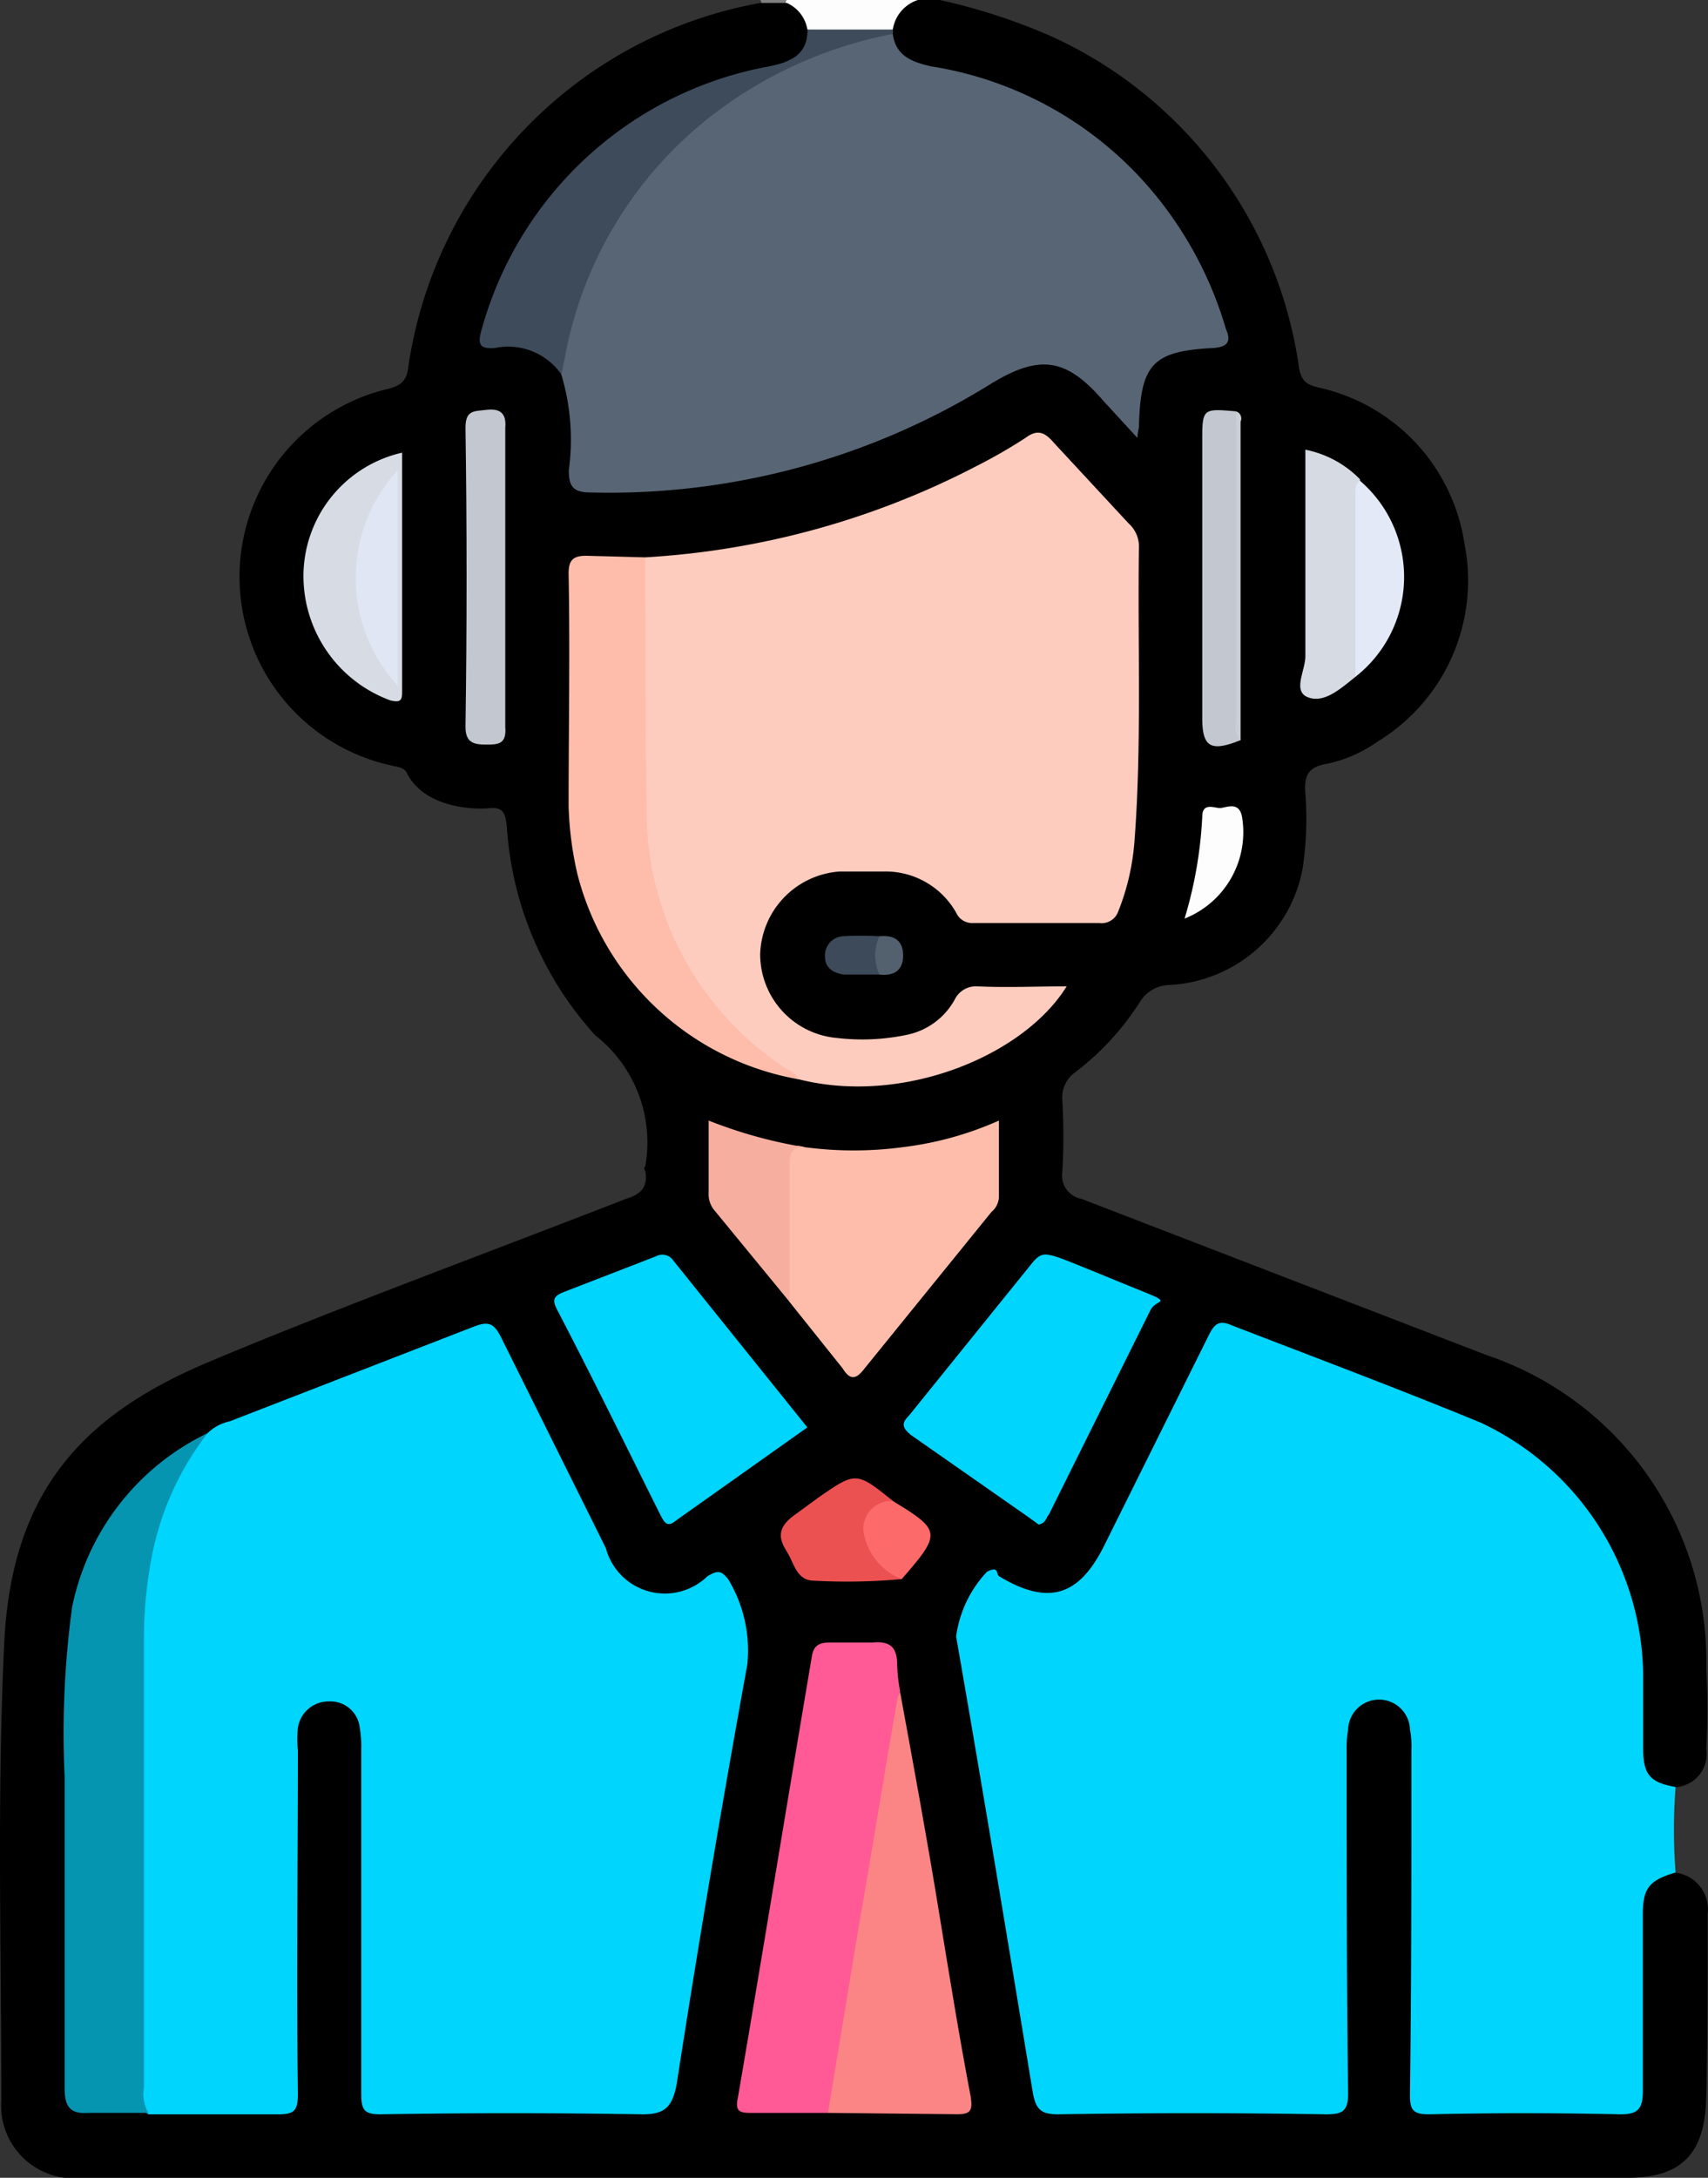 <svg xmlns="http://www.w3.org/2000/svg" width="45.631" height="58.146" viewBox="0 0 45.631 58.146">
  <rect x="0" y="0" width="45.631" height="58.146" fill="#333333" stroke="none"/>
  <g id="customer_support-03" data-name="customer support-03" transform="translate(-24.811 -1.9)">
    <path id="Path_19517" data-name="Path 19517" d="M69.567,51.9a.984.984,0,0,1,.866,1.1c0,1.653,0,3.307-.039,4.921s-.787,2.126-2.126,2.126H27.011A1.937,1.937,0,0,1,24.846,58c0-4.094-.118-8.149.079-12.243s2.165-6.1,5.433-7.48,7.44-2.913,11.18-4.37c.394-.118.591-.315.512-.748a.079.079,0,0,1,0-.118,3.631,3.631,0,0,0-1.338-3.5,9.157,9.157,0,0,1-2.362-5.59c-.039-.315-.079-.512-.472-.472s-1.732,0-2.2-.945c-.079-.157-.276-.157-.433-.2a5.157,5.157,0,0,1-.118-10.039c.354-.079.551-.2.591-.591A11.574,11.574,0,0,1,45.12,1.979c.2-.079.433,0,.63-.039a.748.748,0,0,1,.748.709c-.079.748-.315.984-1.063,1.142A10.157,10.157,0,0,0,40,6.821a9.684,9.684,0,0,0-2.126,3.7c-.118.394-.039.551.394.551a1.653,1.653,0,0,1,1.653.787,3.652,3.652,0,0,1,.236,2.047c0,.669,0,1.024.984.984a18.818,18.818,0,0,0,9.724-2.638l.748-.433a1.907,1.907,0,0,1,2.559.433,11.219,11.219,0,0,0,.905,1.024,2.2,2.2,0,0,0,0-.512,1.614,1.614,0,0,1,1.653-1.693c.748-.039.827-.079.551-.748a9.73,9.73,0,0,0-7.362-6.5c-.63-.118-1.22-.2-1.378-.945v-.2a.787.787,0,0,1,.787-.787h.551a16.062,16.062,0,0,1,3.031.984,11.485,11.485,0,0,1,6.614,8.9c.079.315.2.394.512.472a5.031,5.031,0,0,1,3.9,4.173A5.032,5.032,0,0,1,61.615,21.7a3.661,3.661,0,0,1-1.339.591c-.512.079-.63.315-.591.787a8.937,8.937,0,0,1-.079,2.047A3.819,3.819,0,0,1,56.025,28.2a.945.945,0,0,0-.748.433,7.244,7.244,0,0,1-1.732,1.89.827.827,0,0,0-.354.748,15.747,15.747,0,0,1,0,1.929.63.63,0,0,0,.512.709l10.826,4.173a8.617,8.617,0,0,1,5.866,8.385,19.129,19.129,0,0,1,0,2.126.885.885,0,0,1-.827,1.024c-.591.079-.866-.118-.945-.669a5.945,5.945,0,0,1-.039-1.181,12.637,12.637,0,0,0-.236-2.992,6.692,6.692,0,0,0-4.291-4.842l-5.945-2.283c-.669-.276-.748-.236-1.063.394L54.45,43.2a2.756,2.756,0,0,1-.669.984,1.693,1.693,0,0,1-1.811.236c-.276-.118-.512-.433-.827-.2a1.811,1.811,0,0,0-.591,1.142,1.181,1.181,0,0,0,.039.512c.669,3.819,1.3,7.677,1.929,11.5.157.787.157.787.905.787h6.5c.669,0,.709-.039.709-.748V48.866a5,5,0,0,1,.039-.787,1.063,1.063,0,0,1,.984-.905,1.024,1.024,0,0,1,.984.866,4.762,4.762,0,0,1,.039.748v8.582c0,.787,0,.787.827.787h4.33c.63,0,.748-.079.748-.748V53.117a1.457,1.457,0,0,1,.2-.905A.63.63,0,0,1,69.567,51.9Z" transform="translate(0)"/>
    <path id="Path_19518" data-name="Path 19518" d="M81.618,1.9a.984.984,0,0,0-.669.787,3.268,3.268,0,0,1-2.283,0,.945.945,0,0,0-.551-.709c-.039,0-.079-.039-.039-.039s0-.039.039-.039Z" transform="translate(-32.285 0)" fill="#fdfdfd"/>
    <path id="Path_19519" data-name="Path 19519" d="M77.109,1.9c-.039.039-.039.079,0,.079H76.4c.039,0,.039-.039,0-.079Z" transform="translate(-31.28)" fill="gray"/>
    <path id="Path_19520" data-name="Path 19520" d="M108.908,106.3c-.669.2-.866.394-.866,1.1v4.724c0,.472-.118.63-.591.63-1.732-.039-3.425-.039-5.118,0-.433,0-.512-.118-.512-.512.039-3.071.039-6.141.039-9.212a2.4,2.4,0,0,0-.039-.551.827.827,0,0,0-1.653,0,2.991,2.991,0,0,0-.039.591c0,3.031,0,6.063.039,9.133,0,.472-.157.551-.591.551-2.362-.039-4.763-.039-7.165,0-.472,0-.591-.157-.669-.591-.669-4.055-1.339-8.11-2.047-12.165a3.111,3.111,0,0,1,.827-1.732c.315-.157.236.039.315.118,1.3.787,2.126.551,2.8-.787l2.8-5.63c.157-.315.276-.433.63-.276,2.244.866,4.449,1.693,6.653,2.6a7.532,7.532,0,0,1,4.33,6.732v1.968c0,.709.2.905.866,1.024a14.726,14.726,0,0,0,0,2.283Z" transform="translate(-39.341 -54.402)" fill="#00d5fe"/>
    <path id="Path_19521" data-name="Path 19521" d="M35.99,94.6a1.22,1.22,0,0,1,.591-.315l6.5-2.52c.394-.157.551-.118.748.276l2.8,5.63a1.631,1.631,0,0,0,2.716.748c.276-.157.354-.157.551.079a3.681,3.681,0,0,1,.512,2.283q-1.024,5.63-1.89,11.22c-.118.591-.315.787-.905.787-2.362-.039-4.685-.039-7.007,0-.433,0-.512-.118-.512-.551v-9.173a2.992,2.992,0,0,0-.039-.591.787.787,0,0,0-.827-.709.827.827,0,0,0-.827.709,2.952,2.952,0,0,0,0,.591c0,3.031-.039,6.1,0,9.173,0,.433-.079.551-.512.551H34.415c-.354-.2-.276-.551-.276-.866-.039-2.323-.039-4.645-.039-6.968,0-1.575,0-3.149.039-4.763a8.891,8.891,0,0,1,.748-4.055,3.228,3.228,0,0,1,1.1-1.535Z" transform="translate(-5.632 -54.436)" fill="#00d5fe"/>
    <path id="Path_19522" data-name="Path 19522" d="M68.336,34.573a21.928,21.928,0,0,0,8.858-2.441,13.937,13.937,0,0,0,1.3-.748c.315-.236.512-.157.748.118l2.008,2.165a.827.827,0,0,1,.276.591c-.039,2.638.079,5.275-.118,7.874a6.3,6.3,0,0,1-.433,1.89.472.472,0,0,1-.512.315H77.115a.472.472,0,0,1-.472-.276,2.165,2.165,0,0,0-1.929-1.1H73.533a2.283,2.283,0,0,0-2.126,2.2,2.244,2.244,0,0,0,2.047,2.244,5.787,5.787,0,0,0,1.85-.079,1.89,1.89,0,0,0,1.3-.945.63.63,0,0,1,.591-.354c.827.039,1.614,0,2.4,0-1.142,1.85-4.37,3.189-7.165,2.48s-3.582-3.307-4.094-5.826a18.008,18.008,0,0,1-.157-3.268V35.321a1.063,1.063,0,0,1,.157-.748Z" transform="translate(-26.287 -17.792)" fill="#feccbe"/>
    <path id="Path_19523" data-name="Path 19523" d="M71.665,4.191c.079.591.512.748,1.024.866a9.684,9.684,0,0,1,5.984,3.425,10.118,10.118,0,0,1,1.89,3.582c.118.276.118.472-.315.512-1.653.079-1.968.433-2.008,2.126a1.378,1.378,0,0,0-.039.276l-.905-.984c-.984-1.142-1.693-1.26-2.992-.472A19.329,19.329,0,0,1,63.6,16.434c-.472,0-.591-.157-.591-.591a6.037,6.037,0,0,0-.2-2.559,1.457,1.457,0,0,1,0-.827A10.542,10.542,0,0,1,67.926,5.49,6.705,6.705,0,0,1,71.665,4.191Z" transform="translate(-23.002 -1.385)" fill="#576574"/>
    <path id="Path_19524" data-name="Path 19524" d="M33.01,99.1a7.8,7.8,0,0,0-1.5,3.346,11.574,11.574,0,0,0-.2,2.008v12.125a.984.984,0,0,0,.118.669H29.821c-.512.039-.63-.2-.63-.669v-8.307a24.914,24.914,0,0,1,.2-4.527A6.614,6.614,0,0,1,33.01,99.1Z" transform="translate(-2.653 -58.935)" fill="#0695b1"/>
    <path id="Path_19525" data-name="Path 19525" d="M77.258,125.848H75.171c-.315,0-.394-.079-.315-.433.669-3.9,1.3-7.795,1.968-11.732.039-.276.157-.394.472-.394h1.142c.433-.039.669.079.669.591a4.332,4.332,0,0,0,.079.709,40.817,40.817,0,0,1-.787,5.354l-.827,5.078a1.535,1.535,0,0,1-.315.827Z" transform="translate(-30.327 -67.534)" fill="#ff5a96"/>
    <path id="Path_19526" data-name="Path 19526" d="M65.447,39.639c0,2.244,0,4.449.039,6.692a8.188,8.188,0,0,0,3.622,6.889c.157.118.354.157.433.354A7.427,7.427,0,0,1,63.636,48.1a9.134,9.134,0,0,1-.236-1.811c0-2.047.039-4.134,0-6.22,0-.354.118-.472.472-.472Z" transform="translate(-23.398 -22.858)" fill="#febdaa"/>
    <path id="Path_19527" data-name="Path 19527" d="M89.744,94.192l-.276-.2-3.149-2.2c-.236-.2-.236-.315-.039-.512l3.307-4.094c.2-.236.315-.236.591-.157s1.575.63,2.362.945.354.2.2.472L90.02,93.917C89.941,94,89.941,94.153,89.744,94.192Z" transform="translate(-37.183 -51.586)" fill="#00d5fe"/>
    <path id="Path_19528" data-name="Path 19528" d="M69.181,91.6l-3.5,2.48c-.236.2-.315.079-.433-.157-.905-1.811-1.811-3.661-2.756-5.472-.118-.236-.118-.354.2-.472l2.441-.945a.354.354,0,0,1,.472.118Z" transform="translate(-22.801 -51.589)" fill="#00d5fe"/>
    <path id="Path_19529" data-name="Path 19529" d="M78.524,78.609a9.881,9.881,0,0,0,2.638,0,8.9,8.9,0,0,0,2.559-.709v2.047a.551.551,0,0,1-.2.394l-3.386,4.173c-.236.315-.394.315-.591,0l-1.417-1.772a2.047,2.047,0,0,1-.157-.827c0-.905-.039-1.85,0-2.756C77.973,78.845,77.973,78.451,78.524,78.609Z" transform="translate(-32.223 -46.081)" fill="#febdaa"/>
    <path id="Path_19530" data-name="Path 19530" d="M81,127.92l.827-5c.354-2.008.669-4.015,1.024-6.023,0-.079.039-.118.079-.2.354,1.929.709,3.858,1.024,5.787s.551,3.386.866,5.039c.039.315,0,.433-.354.433Z" transform="translate(-34.069 -69.606)" fill="#fb8585"/>
    <path id="Path_19531" data-name="Path 19531" d="M68.4,4.018a11.456,11.456,0,0,0-4.449,1.89,10.59,10.59,0,0,0-4.291,6.614l-.118.591a1.732,1.732,0,0,0-1.772-.709c-.433.039-.472-.118-.354-.512a9.783,9.783,0,0,1,7.677-7.007c.591-.118,1.024-.315,1.024-.984H68.4Z" transform="translate(-19.732 -1.213)" fill="#3e4b5a"/>
    <path id="Path_19532" data-name="Path 19532" d="M57.463,34.174V38.15c.039.472-.2.472-.512.472s-.551-.039-.551-.472c.039-2.677.039-5.315,0-7.992,0-.472.236-.433.551-.472s.551.039.512.472Z" transform="translate(-19.153 -16.842)" fill="#c2c7d0"/>
    <path id="Path_19533" data-name="Path 19533" d="M48.036,32.6v6.338c0,.236,0,.354-.315.276A3.538,3.538,0,0,1,45.4,35.868,3.386,3.386,0,0,1,48.036,32.6Z" transform="translate(-12.482 -18.614)" fill="#d7dbe4"/>
    <path id="Path_19534" data-name="Path 19534" d="M114.528,38.463h0c-.394.315-.827.709-1.26.551s-.079-.709-.079-1.1V32.4a2.8,2.8,0,0,1,1.457.787,20.872,20.872,0,0,1,.079,2.716v1.85A1.614,1.614,0,0,1,114.528,38.463Z" transform="translate(-53.504 -18.493)" fill="#d6dae3"/>
    <path id="Path_19535" data-name="Path 19535" d="M107.424,38.53c-.787.315-1.024.2-1.024-.591V30.578c0-.905,0-.905.905-.827a1.181,1.181,0,0,1,.079.63V37.9A1.693,1.693,0,0,0,107.424,38.53Z" transform="translate(-49.47 -16.868)" fill="#c2c7d0"/>
    <path id="Path_19536" data-name="Path 19536" d="M75.457,78.609c-.394,0-.394.236-.394.512v3.622L73.056,80.3a.669.669,0,0,1-.157-.472V77.9A12.44,12.44,0,0,0,75.457,78.609Z" transform="translate(-29.156 -46.081)" fill="#f6ae9e"/>
    <path id="Path_19537" data-name="Path 19537" d="M81.027,104.861a16.3,16.3,0,0,1-2.4.039c-.394-.039-.472-.433-.63-.709s-.433-.63.2-1.063l.59-.433c1.024-.709,1.024-.709,2.008.079-.866.709-.827,1.22.079,1.929A.315.315,0,0,1,81.027,104.861Z" transform="translate(-32.128 -60.799)" fill="#ec5152"/>
    <path id="Path_19538" data-name="Path 19538" d="M116.793,39.736V34.972c0-.157-.039-.354.118-.472a3.386,3.386,0,0,1-.118,5.236Z" transform="translate(-55.769 -19.766)" fill="#e3e9f7"/>
    <path id="Path_19539" data-name="Path 19539" d="M105.2,59.584a11.259,11.259,0,0,0,.472-2.716c0-.394.315-.236.472-.236s.512-.2.591.236A2.48,2.48,0,0,1,105.2,59.584Z" transform="translate(-48.742 -33.158)" fill="#fdfdfd"/>
    <path id="Path_19540" data-name="Path 19540" d="M84.421,105.785a1.638,1.638,0,0,1-1.024-1.3.748.748,0,0,1,.787-.787C85.484,104.486,85.484,104.564,84.421,105.785Z" transform="translate(-35.521 -61.722)" fill="#fd6a6a"/>
    <path id="Path_19541" data-name="Path 19541" d="M82.254,66.4h-.945c-.315-.039-.512-.2-.512-.472a.512.512,0,0,1,.472-.551,8.226,8.226,0,0,1,.984,0A2.244,2.244,0,0,1,82.254,66.4Z" transform="translate(-33.945 -38.479)" fill="#3d4a59"/>
    <path id="Path_19542" data-name="Path 19542" d="M108.794,38.579c-.2-.2-.118-.433-.118-.669V29.8a.2.2,0,0,1,.118.276Z" transform="translate(-50.84 -16.916)" fill="#caced7"/>
    <path id="Path_19543" data-name="Path 19543" d="M84.32,66.415a1.181,1.181,0,0,1,0-1.024c.394-.039.63.118.63.512S84.714,66.454,84.32,66.415Z" transform="translate(-36.011 -38.493)" fill="#53616f"/>
    <path id="Path_19544" data-name="Path 19544" d="M50.072,39.548a4.242,4.242,0,0,1,0-5.748Z" transform="translate(-14.636 -19.342)" fill="#e0e6f4"/>
  </g>
</svg>
